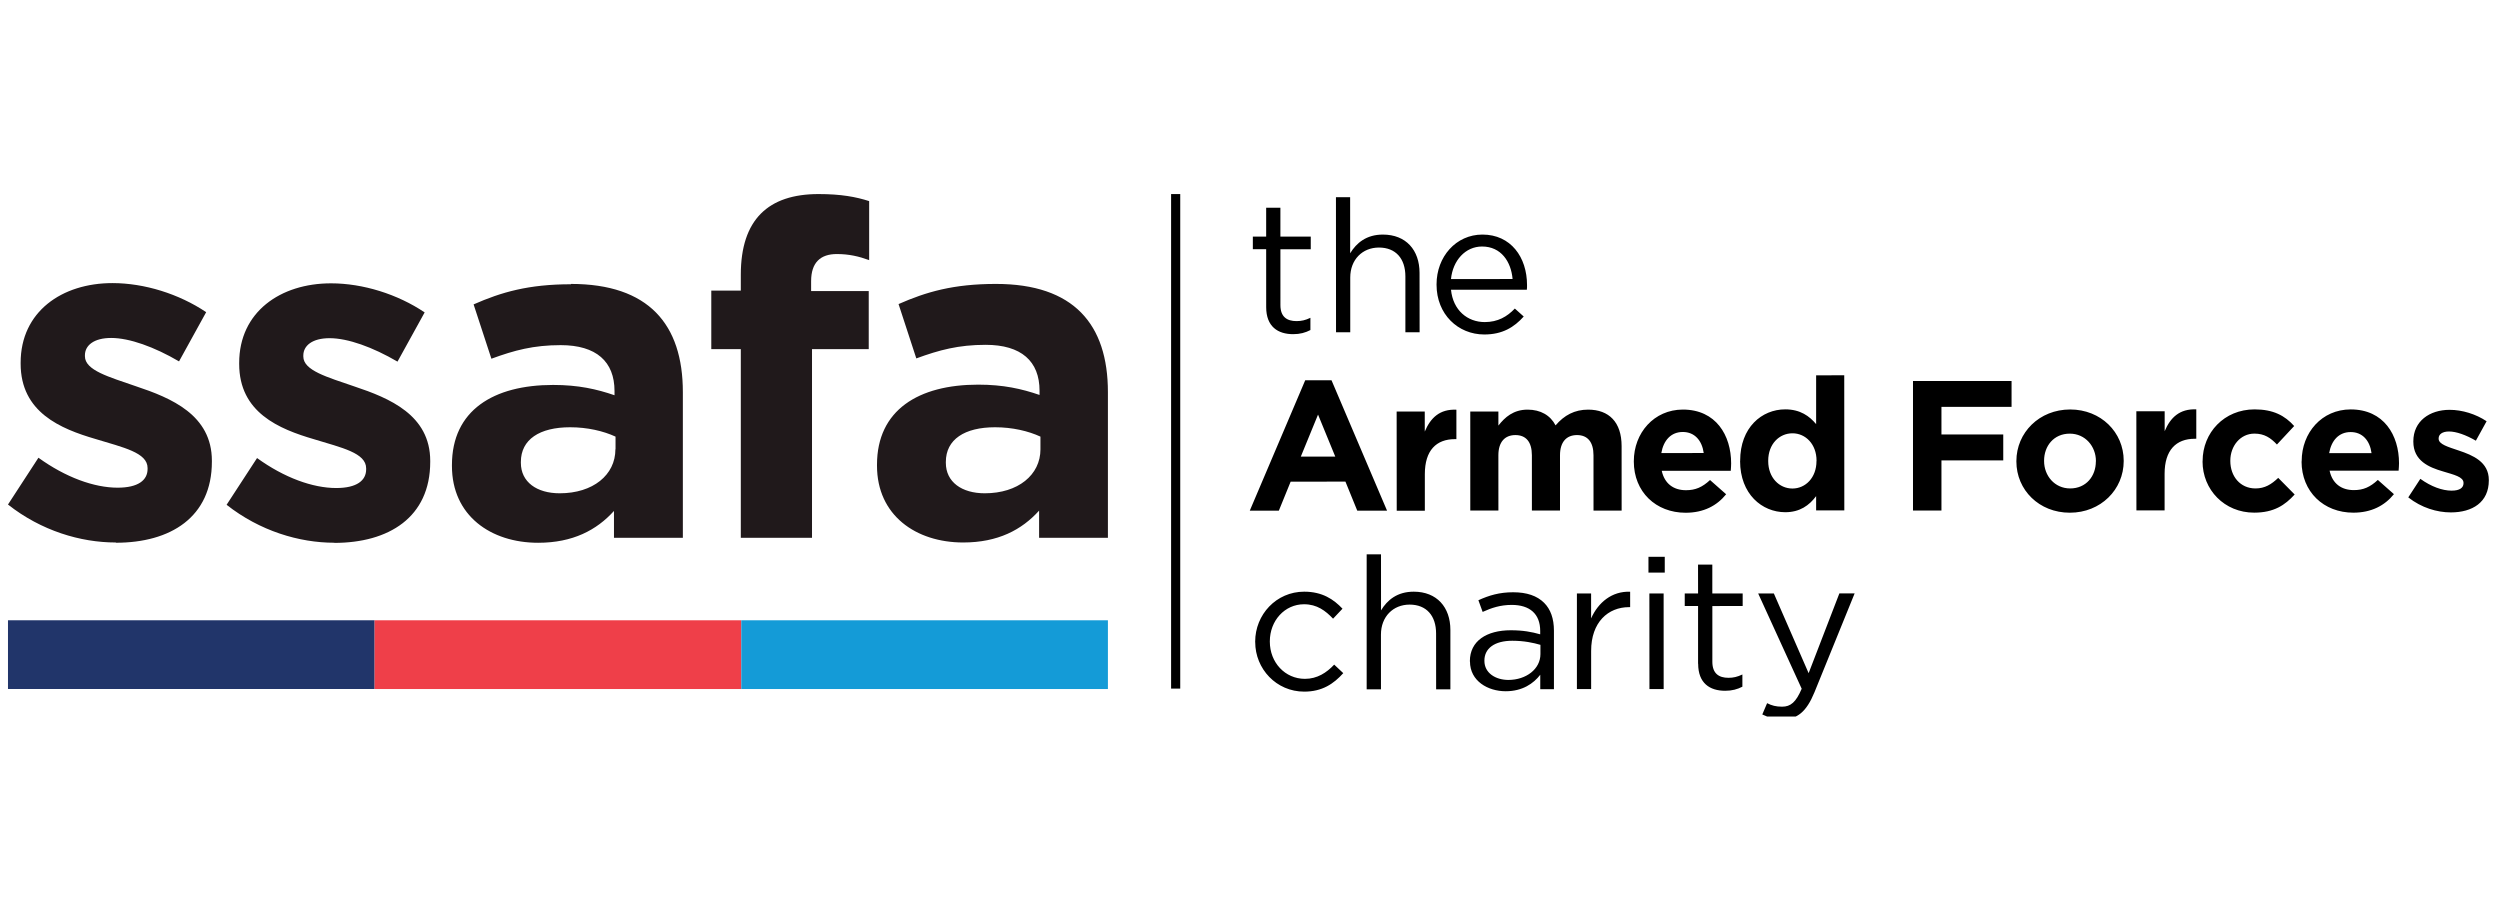<svg width="219" height="80" viewBox="0 0 219 80" fill="none" xmlns="http://www.w3.org/2000/svg">
<g style="mix-blend-mode:color-burn" clip-path="url(#clip0_8414_650)">
<g clip-path="url(#clip1_8414_650)">
<path d="M10.138 47.522C7.059 47.522 3.612 46.496 0.699 44.197L3.367 40.097C5.747 41.817 8.249 42.721 10.3 42.721C12.106 42.721 12.928 42.064 12.928 41.083V40.998C12.928 39.644 10.792 39.198 8.372 38.457C5.301 37.56 1.808 36.12 1.808 31.857V31.773C1.808 27.304 5.421 24.799 9.853 24.799C12.642 24.799 15.677 25.744 18.061 27.346L15.683 31.658C13.515 30.387 11.335 29.605 9.739 29.605C8.221 29.605 7.439 30.261 7.439 31.122V31.206C7.439 32.441 9.534 33.013 11.913 33.838C14.99 34.862 18.561 36.343 18.561 40.36V40.444C18.561 45.328 14.912 47.544 10.155 47.544M29.287 47.544C26.209 47.544 22.765 46.515 19.85 44.22L22.518 40.125C24.897 41.847 27.396 42.751 29.449 42.751C31.256 42.751 32.075 42.094 32.075 41.113V41.029C32.075 39.674 29.943 39.224 27.522 38.481C24.439 37.578 20.952 36.143 20.952 31.879V31.795C20.952 27.325 24.565 24.82 28.998 24.82C31.786 24.82 34.821 25.765 37.2 27.367L34.821 31.679C32.647 30.408 30.473 29.625 28.871 29.625C27.354 29.625 26.571 30.282 26.571 31.143V31.227C26.571 32.456 28.666 33.034 31.045 33.853C34.116 34.876 37.688 36.355 37.688 40.374V40.457C37.688 45.335 34.038 47.557 29.281 47.557M50.02 24.901C46.286 24.901 43.908 25.599 41.487 26.665L43.047 31.424C45.058 30.686 46.738 30.234 49.117 30.234C52.236 30.234 53.832 31.673 53.832 34.257V34.624C52.273 34.088 50.671 33.721 48.455 33.721C43.239 33.721 39.59 35.937 39.59 40.736V40.821C39.59 45.169 42.992 47.547 47.142 47.547C50.171 47.547 52.267 46.439 53.784 44.759V47.11H59.818V34.351C59.818 28.402 56.819 24.872 50.008 24.872M53.91 39.357C53.91 41.611 51.941 43.212 49.031 43.212C47.019 43.212 45.628 42.224 45.628 40.544V40.463C45.628 38.494 47.272 37.428 49.94 37.428C51.458 37.428 52.854 37.756 53.921 38.248V39.356L53.91 39.357ZM73.308 22.254C71.874 22.254 71.054 22.992 71.054 24.633V25.496H76.101V30.583H71.132V47.11H64.895V30.583H62.309V25.455H64.895V24.061C64.897 19.216 67.314 17 71.706 17C73.676 17 74.988 17.247 76.138 17.617V22.786C75.234 22.458 74.374 22.254 73.305 22.254M87.246 24.872C83.514 24.872 81.136 25.571 78.713 26.637L80.269 31.397C82.284 30.659 83.967 30.207 86.344 30.207C89.466 30.207 91.064 31.644 91.064 34.228V34.598C89.502 34.062 87.903 33.695 85.688 33.695C80.476 33.695 76.825 35.909 76.825 40.711V40.795C76.825 45.143 80.234 47.522 84.377 47.522C87.418 47.522 89.508 46.413 91.025 44.731V47.11H97.053V34.351C97.053 28.402 94.058 24.872 87.246 24.872M91.144 39.357C91.144 41.611 89.175 43.212 86.264 43.212C84.252 43.212 82.856 42.224 82.856 40.544V40.463C82.856 38.494 84.499 37.428 87.166 37.428C88.683 37.428 90.077 37.756 91.143 38.248V39.356L91.144 39.357Z" fill="#20191B"/>
<path d="M0.699 54.337H32.818V60.359H0.699V54.337Z" fill="#21356A"/>
<path d="M32.818 54.337H64.936V60.359H32.818V54.337Z" fill="#EF3F49"/>
<path d="M64.936 54.337H97.053V60.359H64.936V54.337Z" fill="#149BD7"/>
<path d="M110.918 26.888L110.916 21.831H109.749V20.729H110.916V18.2H112.163V20.729L114.822 20.728V21.836H112.164L112.165 26.732C112.165 27.756 112.733 28.129 113.577 28.129C113.997 28.129 114.354 28.051 114.792 27.84V28.912C114.354 29.141 113.884 29.273 113.284 29.273C111.94 29.273 110.919 28.611 110.918 26.907M117.025 17.276H118.272L118.274 22.188C118.825 21.28 119.7 20.549 121.141 20.549C123.168 20.549 124.352 21.91 124.352 23.904L124.358 29.107H123.112V24.212C123.112 22.656 122.269 21.684 120.793 21.685C119.354 21.685 118.282 22.739 118.282 24.31V29.109H117.036L117.029 17.275L117.025 17.276ZM125.842 24.942V24.908C125.842 22.494 127.543 20.548 129.862 20.548C132.341 20.548 133.768 22.524 133.768 24.972C133.768 25.134 133.77 25.23 133.752 25.378H127.107C127.286 27.194 128.566 28.214 130.058 28.214C131.209 28.214 132.019 27.743 132.7 27.029L133.478 27.727C132.636 28.668 131.614 29.3 130.026 29.301C127.724 29.301 125.843 27.535 125.842 24.942M132.503 24.448C132.373 22.925 131.499 21.594 129.829 21.594C128.37 21.594 127.268 22.81 127.106 24.448L132.503 24.442V24.448ZM114.339 33.313H116.641L121.507 44.737H118.897L117.86 42.189L113.06 42.195L112.025 44.737H109.479L114.339 33.307V33.313ZM116.967 39.991L115.46 36.318L113.952 39.997H116.969L116.967 39.991ZM122.345 36.053H124.808L124.81 37.805C125.316 36.601 126.123 35.824 127.58 35.89V38.468H127.454C125.816 38.468 124.816 39.455 124.816 41.533V44.743H122.353L122.346 36.053L122.345 36.053ZM128.796 36.053H131.259V37.281C131.827 36.553 132.572 35.884 133.82 35.884C134.954 35.884 135.813 36.384 136.268 37.263C137.028 36.372 137.937 35.884 139.119 35.884C140.95 35.884 142.052 36.986 142.053 39.076L142.055 44.731H139.592L139.59 39.883C139.59 38.715 139.07 38.112 138.147 38.112C137.223 38.112 136.656 38.715 136.656 39.883V44.725H134.194L134.193 39.877C134.192 38.709 133.675 38.112 132.75 38.112C131.826 38.112 131.258 38.715 131.258 39.883L131.26 44.725H128.797L128.796 36.053ZM143.123 40.443V40.407C143.121 37.926 144.888 35.884 147.416 35.878C150.317 35.878 151.648 38.13 151.648 40.593C151.648 40.786 151.631 41.015 151.615 41.244H145.569C145.813 42.358 146.591 42.942 147.692 42.942C148.519 42.942 149.119 42.683 149.799 42.051L151.21 43.297C150.399 44.303 149.234 44.917 147.661 44.917C145.052 44.917 143.123 43.087 143.122 40.425M149.247 39.69C149.096 38.588 148.452 37.841 147.41 37.841C146.386 37.841 145.724 38.57 145.531 39.69L149.24 39.684L149.247 39.69ZM152.438 40.383V40.353C152.438 37.45 154.329 35.86 156.389 35.86C157.702 35.86 158.515 36.456 159.093 37.155V32.879L161.556 32.874L161.562 44.708H159.093V43.461C158.49 44.272 157.665 44.87 156.389 44.87C154.359 44.87 152.432 43.287 152.432 40.384M159.129 40.384V40.354C159.129 38.914 158.171 37.957 157.021 37.957C155.865 37.957 154.895 38.897 154.895 40.36V40.396C154.895 41.84 155.865 42.795 157.015 42.795C158.165 42.795 159.123 41.838 159.123 40.398M167.578 33.377H176.213V35.643H170.071V38.058H175.485V40.328H170.071V44.721H167.578M176.635 40.424V40.392C176.635 37.899 178.64 35.87 181.35 35.87C184.036 35.87 186.036 37.863 186.036 40.36V40.39C186.036 42.887 184.024 44.913 181.32 44.913C178.628 44.916 176.635 42.923 176.635 40.426M183.603 40.423V40.39C183.603 39.107 182.675 37.987 181.314 37.987C179.905 37.987 179.062 39.077 179.062 40.354V40.39C179.062 41.67 179.983 42.787 181.344 42.787C182.753 42.787 183.597 41.703 183.597 40.42M187.162 36.028H189.625V37.774C190.125 36.576 190.938 35.799 192.395 35.859V38.436H192.262C190.624 38.436 189.619 39.43 189.619 41.502V44.711H187.15L187.144 36.022L187.162 36.028ZM192.949 40.418V40.385C192.949 37.904 194.84 35.862 197.502 35.862C199.14 35.862 200.157 36.41 200.97 37.32L199.459 38.94C198.911 38.356 198.357 37.982 197.484 37.985C196.249 37.985 195.376 39.074 195.376 40.352V40.385C195.376 41.716 196.237 42.787 197.58 42.787C198.405 42.787 198.971 42.431 199.573 41.861L201.012 43.318C200.169 44.245 199.2 44.908 197.465 44.908C194.858 44.908 192.943 42.902 192.943 40.421M201.627 40.421V40.388C201.627 37.908 203.391 35.865 205.92 35.865C208.823 35.865 210.154 38.117 210.154 40.58C210.154 40.779 210.136 41.002 210.118 41.231L204.072 41.232C204.313 42.353 205.095 42.933 206.198 42.933C207.023 42.933 207.619 42.674 208.299 42.042L209.708 43.288C208.897 44.294 207.729 44.908 206.157 44.91C203.549 44.91 201.622 43.079 201.616 40.424M207.746 39.692C207.599 38.59 206.951 37.846 205.913 37.849C204.891 37.849 204.227 38.578 204.034 39.694H207.744L207.746 39.692ZM210.968 43.565L212.022 41.946C212.962 42.626 213.949 42.981 214.762 42.981C215.479 42.981 215.804 42.722 215.804 42.331V42.301C215.804 41.765 214.961 41.59 214.003 41.295C212.787 40.94 211.408 40.374 211.408 38.688V38.657C211.408 36.893 212.833 35.902 214.583 35.901C215.685 35.901 216.884 36.27 217.826 36.901L216.886 38.605C216.025 38.105 215.166 37.798 214.535 37.798C213.932 37.798 213.625 38.057 213.625 38.4V38.434C213.625 38.922 214.45 39.148 215.396 39.47C216.612 39.877 218.021 40.46 218.021 42.047V42.08C218.021 44.007 216.576 44.885 214.697 44.887C213.481 44.887 212.12 44.481 210.969 43.574M109.953 56.252V56.209C109.953 53.843 111.798 51.831 114.247 51.831C115.834 51.831 116.824 52.497 117.602 53.322L116.777 54.197C116.115 53.499 115.368 52.933 114.236 52.933C112.532 52.933 111.237 54.378 111.237 56.179V56.209C111.237 58.028 112.565 59.467 114.314 59.467C115.386 59.467 116.211 58.931 116.875 58.22L117.67 58.967C116.827 59.906 115.821 60.587 114.25 60.587C111.805 60.587 109.956 58.593 109.956 56.245M119.73 48.561H120.976L120.978 53.469C121.528 52.559 122.402 51.831 123.844 51.831C125.868 51.831 127.054 53.192 127.054 55.185V60.388H125.805L125.801 55.492C125.801 53.938 124.958 52.963 123.482 52.963C122.039 52.963 120.971 54.017 120.971 55.589L120.973 60.388H119.72V48.555L119.73 48.561ZM128.761 57.95V57.917C128.761 56.153 130.221 55.212 132.344 55.211C133.414 55.211 134.175 55.355 134.922 55.566V55.275C134.922 53.767 133.998 52.989 132.423 52.99C131.435 52.99 130.658 53.249 129.88 53.604L129.507 52.581C130.434 52.159 131.337 51.882 132.554 51.882C133.74 51.882 134.644 52.189 135.264 52.806C135.83 53.372 136.125 54.182 136.125 55.252V60.373H134.927V59.108C134.342 59.871 133.373 60.553 131.897 60.553C130.344 60.553 128.77 59.662 128.77 57.946M134.942 57.295V56.488C134.328 56.309 133.503 56.13 132.479 56.13C130.907 56.13 130.034 56.811 130.034 57.865V57.895C130.034 58.949 131.004 59.563 132.142 59.563C133.681 59.557 134.942 58.618 134.942 57.293M138.134 51.987H139.381V54.173C139.998 52.776 141.214 51.77 142.801 51.837V53.186H142.705C140.874 53.186 139.381 54.498 139.384 57.028V60.364H138.137V51.993L138.134 51.987ZM144.403 48.778H145.833V50.157H144.405V48.778H144.403ZM144.487 51.987H145.734L145.737 60.364H144.491L144.485 51.981L144.487 51.987ZM148.751 58.142V53.083H147.583V51.988H148.751L148.748 49.459L149.999 49.457V51.987L152.658 51.986V53.087L150.002 53.089V57.985C150.008 59.004 150.574 59.376 151.417 59.376C151.838 59.376 152.194 59.294 152.633 59.085V60.155C152.196 60.381 151.725 60.512 151.125 60.512C149.776 60.512 148.759 59.847 148.759 58.145M161.134 51.984H162.465L158.948 60.639C158.238 62.374 157.425 63.006 156.16 63.006C155.461 63.006 154.943 62.861 154.377 62.587L154.799 61.598C155.208 61.809 155.576 61.905 156.112 61.905C156.858 61.905 157.328 61.516 157.828 60.333L154.016 51.987L155.389 51.986L158.436 58.971L161.128 51.984L161.134 51.984ZM102.588 17H103.389V60.321H102.588V17Z" fill="black"/>
</g>
</g>
<defs>
<clipPath id="clip0_8414_650">
<rect width="218" height="80" fill="white" transform="translate(0.699)"/>
</clipPath>
<clipPath id="clip1_8414_650">
<rect width="218" height="45.768" fill="white" transform="translate(0.699 17)"/>
</clipPath>
</defs>
</svg>
